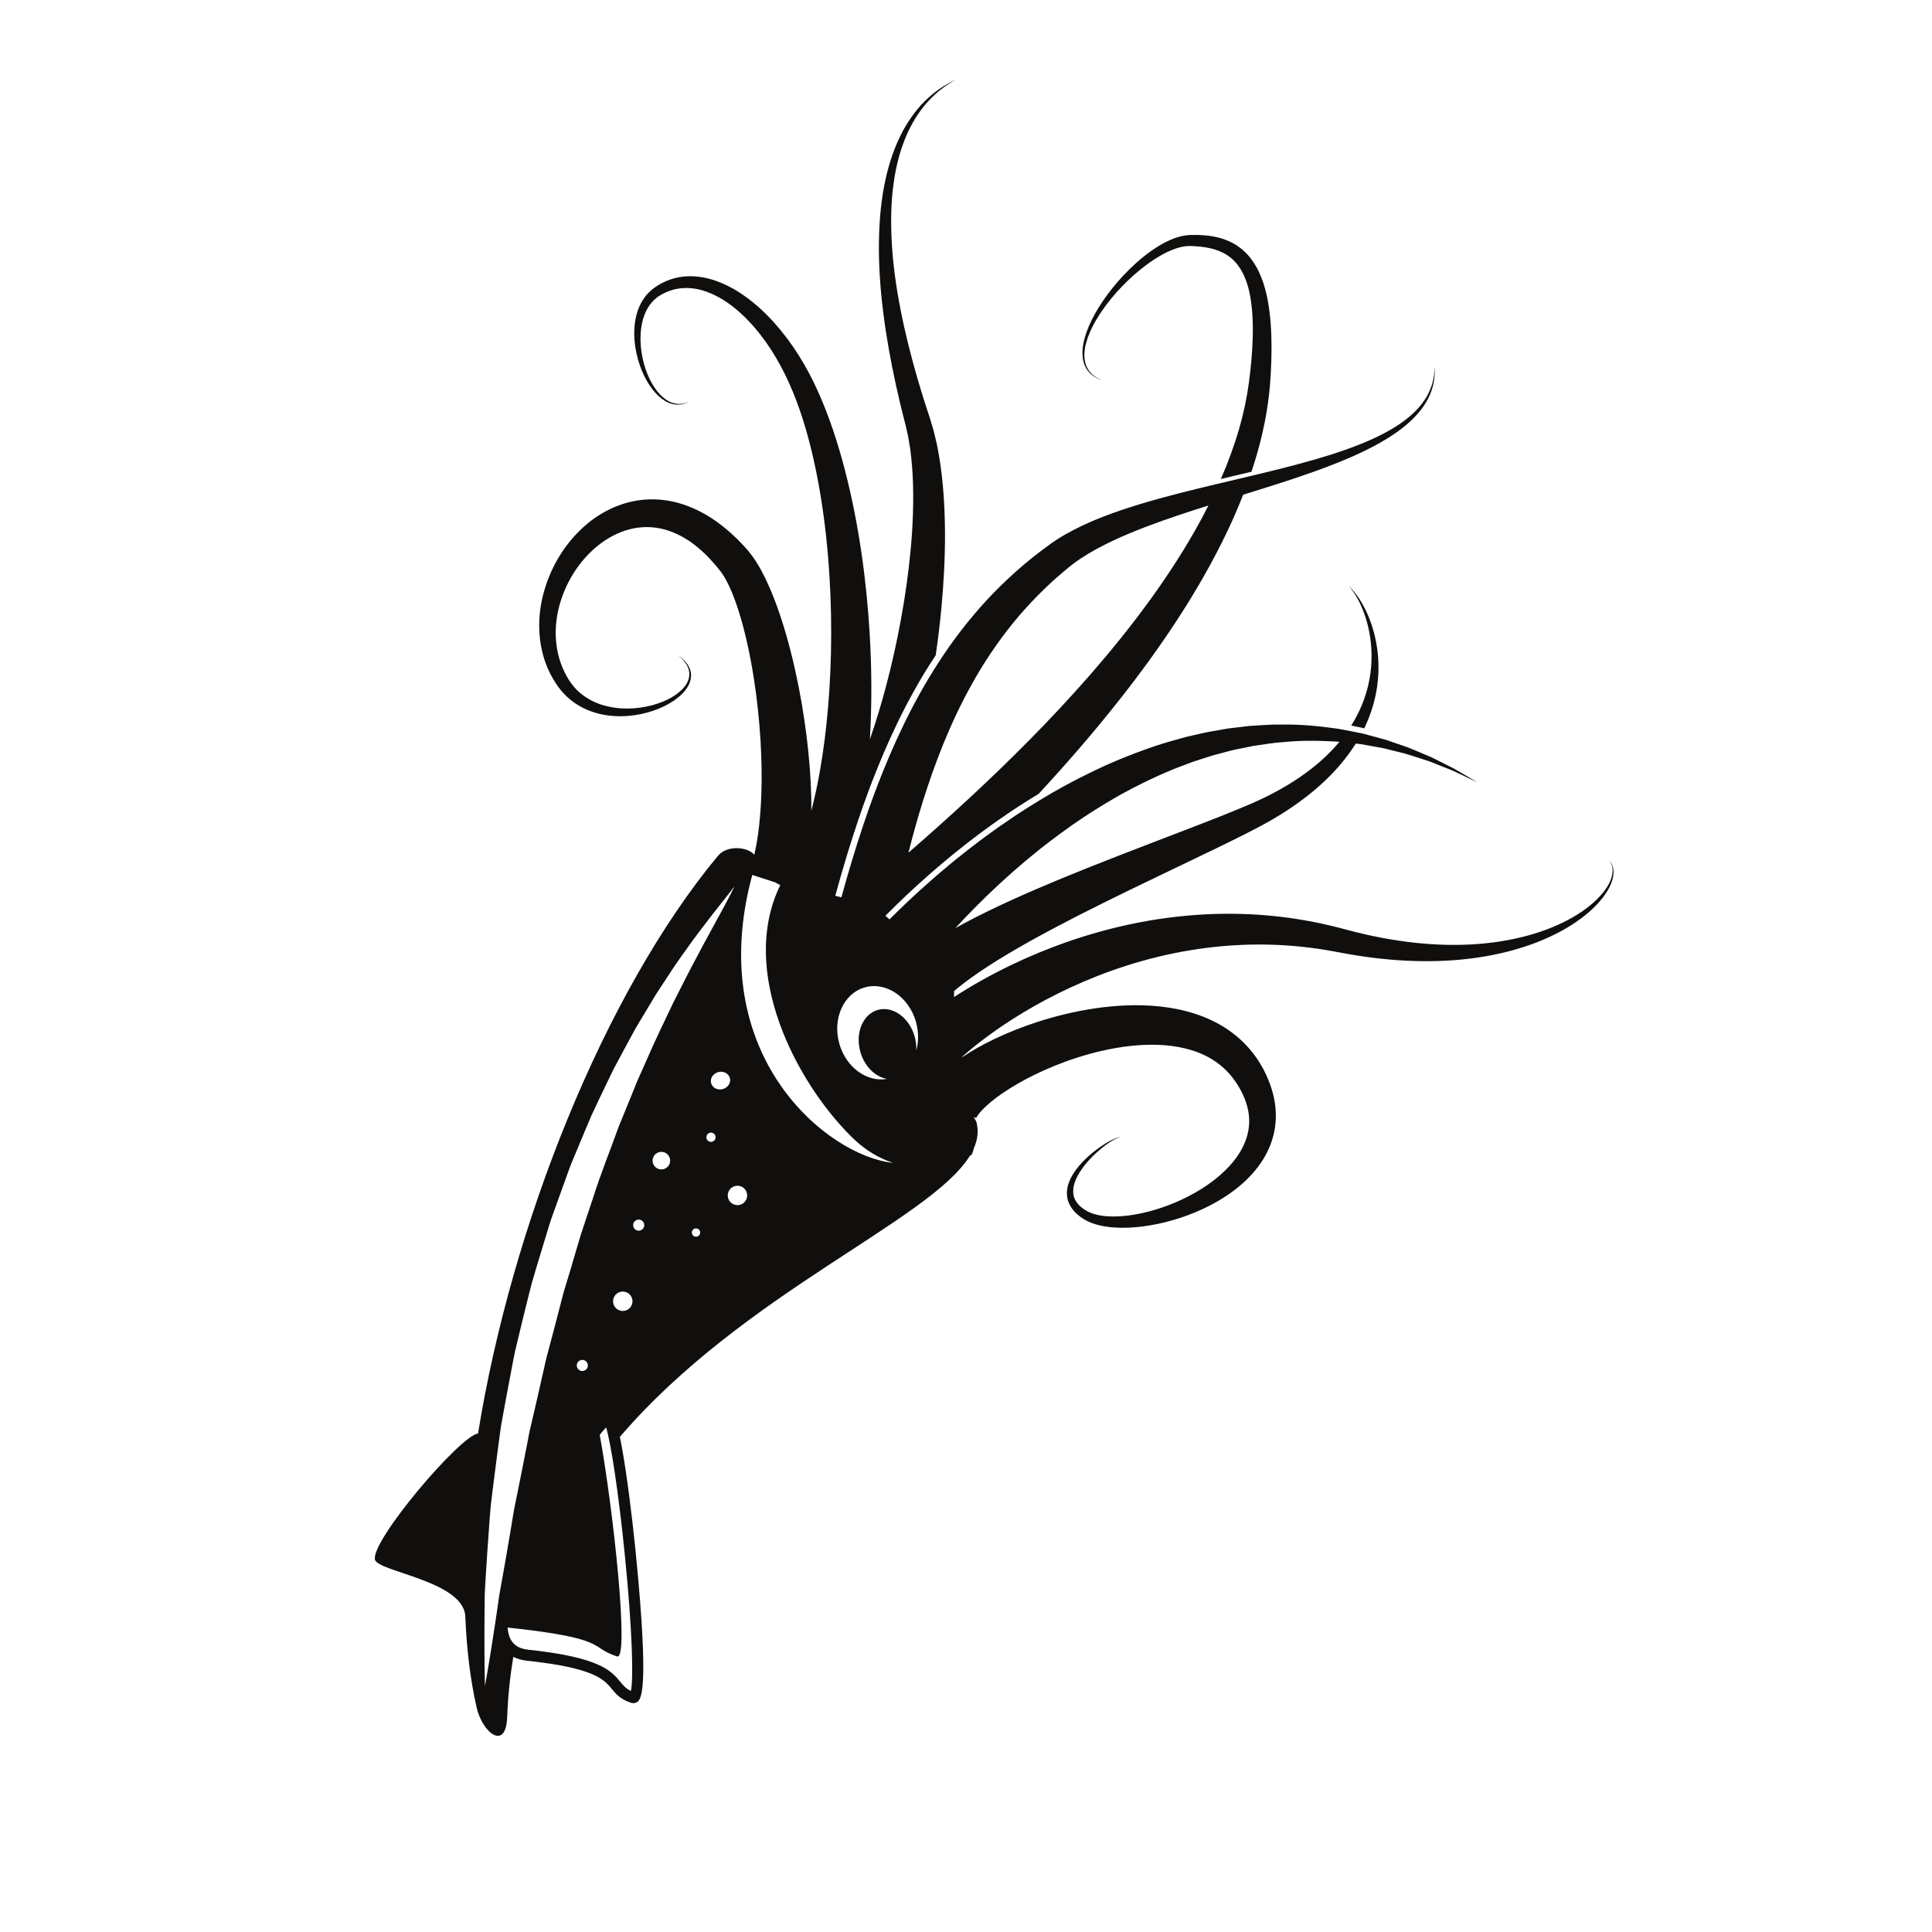 <?xml version="1.0" encoding="UTF-8"?>
<svg version="1.1" viewBox="0 0 800 800" xml:space="preserve" xmlns="http://www.w3.org/2000/svg"><defs><clipPath id="a"><path d="m0 600h600v-600h-600z"/></clipPath></defs><g transform="matrix(1.333 0 0 -1.333 0 800)"><g clip-path="url(#a)"><path d="m336.65 487.52c-0.519 1.74-0.526 3.879-0.066 6.143 0.935 4.556 3.525 9.645 7.301 14.811 1.896 2.585 4.109 5.194 6.67 7.743 2.562 2.54 5.457 5.043 8.872 7.207 1.712 1.076 3.557 2.066 5.626 2.8 1.053 0.362 2.095 0.652 3.333 0.814 0.335 0.049 0.579 0.062 0.835 0.082l0.195 0.014 0.258 0.01 0.404 9e-3c0.541 0.013 1.084 0.027 1.635 0.012 2.191-0.036 4.471-0.21 6.771-0.81 1.151-0.278 2.295-0.698 3.426-1.193 1.11-0.542 2.223-1.143 3.225-1.93 2.062-1.508 3.707-3.559 4.988-5.747 1.285-2.202 2.172-4.575 2.842-6.981 0.67-2.411 1.096-4.867 1.402-7.339 0.311-2.473 0.485-4.965 0.555-7.466 0.158-4.995-0.02-10.076-0.422-15.155-0.437-5.165-1.273-10.354-2.48-15.485-0.912-3.85-2.01-7.67-3.266-11.448-3.105-0.746-6.279-1.495-9.508-2.257 2.215 5.105 4.135 10.3 5.662 15.555 1.373 4.754 2.395 9.554 3.043 14.34 0.649 4.877 1.088 9.684 1.196 14.418 0.064 2.363 0.025 4.695-0.131 6.977-0.158 2.28-0.422 4.521-0.891 6.654-0.912 4.262-2.668 8.147-5.617 10.614-2.918 2.519-6.959 3.48-10.932 3.736-0.498 0.041-0.998 0.057-1.498 0.073l-0.375 0.012-0.094 3e-3c-0.042 1e-3 0.049 3e-3 -0.037 1e-3l-0.193-4e-3c-0.262-4e-3 -0.531-8e-3 -0.709-0.03-0.812-0.06-1.767-0.25-2.641-0.505-1.785-0.523-3.515-1.317-5.146-2.227-3.274-1.827-6.193-4.072-8.795-6.384-2.602-2.32-4.892-4.736-6.873-7.146-3.947-4.819-6.732-9.633-7.865-13.952-0.562-2.149-0.664-4.178-0.264-5.853 0.382-1.684 1.285-2.931 2.164-3.735 0.885-0.818 1.723-1.25 2.277-1.536 0.576-0.253 0.873-0.383 0.873-0.383s-0.306 0.114-0.894 0.334c-0.57 0.258-1.438 0.644-2.391 1.432-0.943 0.772-1.964 2.019-2.465 3.772m88.45-99.879c1.045 4.641 1.144 9.093 0.718 12.98-0.418 3.896-1.353 7.237-2.384 9.875-1.034 2.645-2.17 4.592-3.047 5.841-0.436 0.63-0.817 1.079-1.069 1.383-0.265 0.295-0.404 0.446-0.404 0.446s0.151-0.139 0.442-0.411c0.279-0.282 0.697-0.701 1.187-1.297 0.99-1.183 2.309-3.051 3.586-5.655 1.279-2.598 2.527-5.933 3.305-9.935 0.781-3.994 1.082-8.669 0.39-13.711-0.578-4.295-1.902-8.839-4.05-13.275-0.29 0.077-0.567 0.151-0.858 0.231-1.039 0.21-2.105 0.428-3.176 0.644 2.635 4.178 4.409 8.6 5.36 12.884m-191.42-59.282 7.062-2.284c0.524-0.262 1.067-0.546 1.638-0.869-13.061-26.762 4.937-61.282 22.271-78.337 4.218-4.148 8.582-6.594 12.771-7.932-19.915 1.901-59.042 32.965-43.742 89.422m-3.786-102.46c-1.603-0.451-3.27 0.483-3.721 2.086-0.451 1.604 0.483 3.27 2.086 3.721 1.603 0.453 3.269-0.482 3.721-2.086 0.451-1.603-0.483-3.269-2.086-3.721m-5.344 35.95c-1.603-0.452-3.234 0.359-3.642 1.81-0.409 1.451 0.56 2.994 2.163 3.446 1.603 0.451 3.235-0.36 3.643-1.811 0.409-1.451-0.56-2.992-2.164-3.445m-3.306-16.352c-0.763-0.215-1.556 0.231-1.77 0.992-0.216 0.764 0.229 1.557 0.992 1.772s1.557-0.231 1.771-0.992c0.215-0.764-0.23-1.557-0.993-1.772m-4.564 57.801c-2.399-4.391-4.892-9.453-7.685-14.91-2.609-5.561-5.568-11.492-8.317-17.948-0.716-1.599-1.437-3.22-2.171-4.863-0.755-1.627-1.377-3.344-2.084-5.043-1.391-3.4-2.812-6.875-4.256-10.41-2.559-7.203-5.562-14.492-7.963-22.15-1.263-3.805-2.574-7.623-3.82-11.481-1.151-3.892-2.306-7.797-3.461-11.703l-1.775-5.844c-0.542-1.963-1.023-3.939-1.537-5.904-0.996-3.936-2.058-7.838-3.083-11.721-0.257-0.97-0.514-1.937-0.77-2.904-0.261-0.965-0.442-1.947-0.665-2.916-0.442-1.941-0.881-3.875-1.317-5.793-0.874-3.84-1.726-7.639-2.615-11.365-0.22-0.932-0.438-1.862-0.656-2.787-0.179-0.932-0.356-1.86-0.533-2.784-0.359-1.847-0.713-3.679-1.064-5.49-0.721-3.621-1.427-7.166-2.113-10.615-0.047-0.225-0.09-0.441-0.136-0.664-0.307-1.496-0.612-2.982-0.911-4.438-0.312-1.681-0.543-3.349-0.832-4.982-0.555-3.269-1.089-6.43-1.603-9.461-0.536-3.035-1.051-5.943-1.54-8.711-0.245-1.383-0.519-2.728-0.72-4.045-0.188-1.316-0.37-2.595-0.547-3.836-0.24-1.679-0.479-3.281-0.712-4.81-0.454-2.987-0.885-5.684-1.253-8.043-0.541-3.569-1.06-6.369-1.374-8.285-0.344-1.912-0.525-2.932-0.525-2.932s-0.024 1.031-0.069 2.969c-0.017 1.935-0.099 4.781-0.085 8.398-3e-3 3.264-0.021 7.168 0.023 11.606 4e-3 0.484 8e-3 0.968 0.015 1.464 0.017 1.262 0.033 2.565 0.051 3.907 0.038 1.342 0.146 2.715 0.218 4.127 0.095 1.484 0.191 3.011 0.291 4.576 0.09 1.41 0.181 2.849 0.273 4.32 0.221 3.102 0.45 6.332 0.687 9.676 0.123 1.674 0.24 3.377 0.412 5.098 0.21 1.718 0.423 3.463 0.638 5.232 0.452 3.537 0.918 7.17 1.394 10.887 0.247 1.855 0.497 3.734 0.749 5.629 0.132 0.947 0.263 1.898 0.395 2.855 0.173 0.949 0.345 1.902 0.518 2.861 0.681 3.836 1.426 7.725 2.167 11.666 0.77 3.936 1.4 7.954 2.451 11.915 0.967 3.98 1.912 8 2.929 12.017 0.511 2.01 0.987 4.031 1.526 6.039l1.774 5.988c1.212 3.985 2.422 7.969 3.629 11.938 0.6 1.986 1.356 3.918 2.041 5.867 0.699 1.944 1.396 3.881 2.089 5.811 0.696 1.929 1.39 3.849 2.078 5.761 0.694 1.911 1.537 3.756 2.289 5.62 1.544 3.714 3.07 7.382 4.607 10.97 1.659 3.539 3.301 7.016 4.942 10.397 0.837 1.683 1.586 3.383 2.466 4.998 0.868 1.619 1.727 3.219 2.572 4.797 0.851 1.574 1.691 3.125 2.519 4.654 0.419 0.76 0.813 1.527 1.242 2.268 0.44 0.734 0.874 1.464 1.305 2.187 1.732 2.883 3.406 5.668 5.012 8.344 1.711 2.605 3.351 5.105 4.91 7.48 1.545 2.38 3.143 4.551 4.604 6.613 2.894 4.144 5.653 7.585 7.834 10.466 2.198 2.857 4.02 5.049 5.188 6.597 1.203 1.523 1.845 2.335 1.845 2.335s-0.468-0.922-1.346-2.651c-0.889-1.72-2.207-4.242-3.975-7.403-0.862-1.586-1.815-3.341-2.853-5.252-0.519-0.953-1.059-1.945-1.619-2.974-0.546-1.035-1.112-2.107-1.698-3.215m-0.124-87.27c-0.687-0.193-1.4 0.207-1.595 0.893-0.192 0.687 0.208 1.402 0.895 1.596 0.688 0.193 1.401-0.207 1.595-0.895 0.194-0.687-0.207-1.4-0.895-1.594m-10.373 20.953c-1.452-0.406-2.958 0.44-3.367 1.889-0.408 1.449 0.436 2.957 1.888 3.365 1.451 0.409 2.957-0.437 3.365-1.886 0.408-1.452-0.436-2.959-1.886-3.368m-7.317-19.068c-0.916-0.26-1.868 0.276-2.125 1.192-0.259 0.916 0.275 1.867 1.191 2.126 0.917 0.256 1.869-0.277 2.127-1.193s-0.276-1.869-1.193-2.125m-4.593-24.887c-1.603-0.451-3.27 0.483-3.721 2.086-0.45 1.604 0.484 3.27 2.087 3.721s3.27-0.482 3.72-2.086c0.452-1.603-0.482-3.269-2.086-3.721m-12.917-18.691c-0.917-0.258-1.869 0.277-2.127 1.193s0.276 1.868 1.192 2.125c0.917 0.258 1.869-0.275 2.126-1.191 0.259-0.916-0.275-1.869-1.191-2.127m12.821-58.082c2.268-22.861 2.615-37.447 1.818-41.35-1.578 0.713-2.327 1.621-3.3 2.799-2.802 3.397-6.289 7.621-28.6 9.988-3.553 0.377-5.527 2.082-6.21 5.366-0.1 0.484-0.171 0.99-0.218 1.519 31.844-3.381 25.126-6.107 34.027-8.98 3.844-1.239-1.11 45.189-5.396 68.834 0.778 0.978 1.449 1.767 1.977 2.326 1.418-4.553 3.851-19.815 5.902-40.502m74.481 177.18c6.581 1.853 13.693-2.959 15.886-10.748 0.074-0.268 0.127-0.536 0.188-0.803 0.511-2.205 0.579-4.395 0.243-6.436-0.089-0.535-0.21-1.054-0.351-1.566 0.063 1.381-0.095 2.83-0.504 4.283-1.655 5.881-6.772 9.584-11.43 8.272-4.658-1.309-7.092-7.139-5.438-13.02 1.285-4.564 4.66-7.807 8.284-8.418-6.267-1.088-12.749 3.607-14.824 10.98-2.192 7.79 1.366 15.606 7.946 17.456m31.548 22.068c1.29 1.32 2.646 2.747 4.13 4.191 0.739 0.727 1.496 1.475 2.271 2.239 0.79 0.749 1.598 1.515 2.424 2.296 1.635 1.587 3.426 3.131 5.235 4.792 1.867 1.584 3.747 3.301 5.782 4.923 3.997 3.355 8.395 6.646 13.035 9.936 4.653 3.267 9.639 6.369 14.821 9.331 5.223 2.873 10.667 5.552 16.269 7.868 1.401 0.576 2.829 1.08 4.241 1.624l2.127 0.804 2.154 0.693c1.44 0.453 2.868 0.949 4.311 1.366 1.453 0.386 2.9 0.77 4.344 1.153 1.441 0.422 2.904 0.673 4.353 0.984 0.727 0.151 1.449 0.301 2.172 0.451 0.723 0.157 1.443 0.303 2.17 0.393 2.9 0.42 5.77 0.91 8.619 1.077 5.695 0.588 11.242 0.448 16.508 0.178 0.301-0.026 0.592-0.061 0.891-0.089-2.469-2.963-5.356-5.74-8.577-8.262-4.634-3.646-9.92-6.791-15.552-9.465-0.696-0.32-1.395-0.642-2.094-0.965l-2.223-0.97c-1.469-0.611-2.943-1.225-4.422-1.839-2.994-1.22-6.023-2.418-9.064-3.604-12.172-4.732-24.471-9.338-35.955-13.93-11.49-4.582-22.18-9.127-31.267-13.564-3.671-1.785-7.074-3.559-10.177-5.301 1.063 1.153 2.22 2.386 3.474 3.69m-16.75 24.612c1.267 4.717 2.798 10.001 4.689 15.673 1.895 5.669 4.137 11.731 6.867 17.964 1.37 3.113 2.866 6.265 4.487 9.436 1.642 3.158 3.411 6.33 5.329 9.482 3.878 6.27 8.34 12.471 13.526 18.225 2.584 2.884 5.324 5.673 8.214 8.338 1.463 1.312 2.932 2.629 4.459 3.884 0.369 0.306 0.777 0.662 1.114 0.927l1.097 0.864c0.744 0.562 1.514 1.105 2.301 1.635 6.349 4.226 13.763 7.428 21.172 10.24 6.215 2.34 12.494 4.391 18.672 6.337-0.67-1.325-1.354-2.645-2.059-3.954-4.802-8.924-10.343-17.475-16.232-25.59-5.895-8.118-12.139-15.801-18.44-23.024-12.617-14.441-25.421-27.051-36.687-37.543-7.367-6.852-14.081-12.797-19.77-17.73 0.392 1.535 0.81 3.147 1.261 4.836m217.63-9.55c-0.201 0.864-0.537 1.465-0.807 1.825-0.269 0.361-0.431 0.527-0.431 0.527s0.15-0.18 0.388-0.556c0.239-0.374 0.524-0.988 0.653-1.833 0.127-0.843 0.041-1.914-0.326-3.088-0.379-1.173-1.032-2.447-1.965-3.736-1.862-2.58-4.772-5.233-8.532-7.584-3.752-2.37-8.349-4.446-13.564-6.039-5.219-1.583-11.051-2.682-17.268-3.156-6.216-0.493-12.814-0.362-19.572 0.358-6.756 0.717-13.682 2.033-20.566 3.85-0.881 0.231-1.764 0.464-2.647 0.697-0.914 0.231-1.824 0.484-2.746 0.691-1.838 0.446-3.693 0.847-5.56 1.218-3.737 0.737-7.524 1.318-11.33 1.739-7.622 0.842-15.331 1.03-22.893 0.614-7.565-0.412-14.982-1.424-22.065-2.888-14.175-2.925-26.941-7.667-37.424-12.676-7.099-3.39-13.162-6.904-18.083-10.103 5e-3 0.398 9e-3 0.799 0.027 1.189 0.01 0.227 7e-3 0.453 9e-3 0.68 3.745 3.238 9.778 7.453 17.432 11.959 8.221 4.872 18.265 10.143 29.205 15.561 10.942 5.433 22.788 10.994 34.631 16.734 2.961 1.438 5.922 2.893 8.864 4.378 1.48 0.762 2.957 1.521 4.429 2.279l2.147 1.162c0.74 0.419 1.476 0.837 2.215 1.255 5.757 3.358 11.152 7.211 15.83 11.58 3.941 3.661 7.345 7.709 10.015 11.971 0.553-0.063 1.118-0.127 1.662-0.189 2.454-0.444 4.821-0.873 7.096-1.285 2.248-0.562 4.404-1.101 6.455-1.614 2.033-0.582 3.928-1.25 5.735-1.817 0.894-0.307 1.787-0.538 2.601-0.881 0.822-0.329 1.613-0.644 2.373-0.949 1.526-0.608 2.928-1.167 4.194-1.672 2.474-1.137 4.398-2.087 5.726-2.709 1.322-0.632 2.027-0.969 2.027-0.969s-0.671 0.396-1.935 1.138c-1.268 0.735-3.107 1.851-5.494 3.206-1.227 0.616-2.582 1.299-4.061 2.042-0.74 0.372-1.511 0.759-2.31 1.162-0.793 0.418-1.668 0.727-2.545 1.114-0.104 0.043-0.209 0.089-0.313 0.131-1.679 0.701-3.443 1.487-5.34 2.212-2.043 0.702-4.189 1.441-6.429 2.211-2.281 0.647-4.676 1.271-7.155 1.945-2.511 0.508-5.115 1.058-7.812 1.525-5.412 0.753-11.191 1.395-17.197 1.3-3.01 0.077-6.051-0.168-9.149-0.351-0.777-0.03-1.547-0.117-2.318-0.215-0.774-0.092-1.551-0.184-2.326-0.276-1.557-0.195-3.133-0.333-4.684-0.643-1.558-0.273-3.125-0.547-4.695-0.821-1.565-0.31-3.115-0.699-4.68-1.049l-2.349-0.54-2.319-0.651c-1.543-0.446-3.107-0.854-4.641-1.334-6.146-1.938-12.156-4.274-17.956-6.845-5.754-2.656-11.323-5.491-16.543-8.518-5.204-3.051-10.167-6.14-14.692-9.314-2.305-1.537-4.438-3.164-6.562-4.675-2.059-1.585-4.098-3.064-5.969-4.586-0.944-0.751-1.869-1.487-2.773-2.206-0.889-0.737-1.758-1.458-2.605-2.159-1.705-1.393-3.267-2.776-4.754-4.058-2.955-2.584-5.47-4.908-7.526-6.842-2.056-1.964-3.714-3.571-4.713-4.577-0.348-0.345-0.636-0.633-0.872-0.868l-1.246 1.15s0.554 0.552 1.592 1.584l9e-3 9e-3c0.464 0.467 1.074 1.067 1.795 1.768 0.832 0.808 1.812 1.752 2.91 2.8 2.055 1.935 4.572 4.259 7.526 6.843 1.487 1.282 3.049 2.664 4.755 4.057 0.845 0.702 1.714 1.422 2.604 2.159 0.903 0.719 1.828 1.455 2.772 2.207 1.87 1.522 3.911 3.001 5.97 4.585 2.122 1.511 4.257 3.139 6.562 4.676 3.465 2.43 7.189 4.81 11.08 7.161 8.133 8.781 16.733 18.606 25.228 29.375 6.112 7.759 12.159 16.012 17.844 24.729 5.682 8.718 11.004 17.905 15.565 27.507 1.765 3.709 3.404 7.488 4.896 11.32 12.014 3.715 23.291 7.273 32.852 11.397 5.709 2.459 10.808 5.127 14.953 8.083 4.154 2.934 7.293 6.231 9.119 9.409 1.848 3.178 2.392 6.068 2.535 7.98 0.082 0.964 0.059 1.705 0.049 2.202-0.028 0.497-0.041 0.753-0.041 0.753s-4e-3 -0.256-0.01-0.753c-0.025-0.496-0.053-1.234-0.197-2.18-0.27-1.881-1-4.664-2.985-7.596-1.964-2.937-5.177-5.887-9.375-8.447-0.285-0.176-0.584-0.345-0.877-0.517-4.025-2.366-8.83-4.459-14.187-6.348-11.506-4.067-25.469-7.209-40.465-10.768-7.504-1.794-15.278-3.692-23.147-6.058-7.853-2.404-15.86-5.166-23.529-9.531-0.956-0.552-1.906-1.129-2.843-1.743l-1.388-0.944c-0.494-0.34-0.874-0.638-1.317-0.958-1.724-1.245-3.395-2.558-5.061-3.874-3.299-2.674-6.462-5.505-9.464-8.457-6.024-5.889-11.313-12.327-15.953-18.865-2.296-3.284-4.429-6.595-6.418-9.891-1.965-3.308-3.789-6.599-5.47-9.843-3.351-6.495-6.144-12.795-8.53-18.666-2.383-5.873-4.342-11.324-5.981-16.176-1.631-4.853-2.977-9.105-4.015-12.617-1.047-3.496-1.859-6.358-2.361-8.173-0.334-1.2-0.565-2.032-0.689-2.473l-1.289 0.315-0.616 0.152s0.276 0.988 0.792 2.841c0.501 1.815 1.314 4.678 2.361 8.173 0.268 0.906 0.557 1.863 0.864 2.864 0.887 2.883 1.94 6.151 3.149 9.754 1.641 4.852 3.6 10.303 5.983 16.176 2.386 5.871 5.179 12.171 8.53 18.666 1.681 3.244 3.505 6.534 5.47 9.843 1.284 2.127 2.635 4.261 4.045 6.391 0.703 4.805 1.314 9.765 1.792 14.87 0.696 7.522 1.122 15.327 1.1 23.291-0.074 7.967-0.518 16.097-1.929 24.22l-0.574 3.043c-0.214 1.013-0.473 2.026-0.709 3.036-0.219 1.01-0.523 2.017-0.829 3.022l-0.448 1.504-0.216 0.696-0.228 0.7c-0.606 1.868-1.209 3.731-1.812 5.59-0.556 1.838-1.112 3.671-1.664 5.496-2.151 7.357-3.991 14.685-5.389 21.843-1.405 7.154-2.363 14.148-2.736 20.807-0.373 6.653-0.248 12.984 0.601 18.728 0.371 2.884 0.994 5.597 1.671 8.155 0.71 2.549 1.588 4.903 2.533 7.068 1.966 4.289 4.334 7.737 6.679 10.213 2.325 2.506 4.516 4.116 6.056 5.119 0.765 0.517 1.386 0.856 1.801 1.091 0.415 0.236 0.629 0.358 0.629 0.358s-0.221-0.108-0.651-0.313c-0.431-0.207-1.076-0.505-1.878-0.97-1.614-0.901-3.937-2.371-6.482-4.763-2.565-2.362-5.242-5.732-7.58-10.031-1.13-2.166-2.207-4.544-3.121-7.135-0.883-2.595-1.72-5.369-2.309-8.32-1.285-5.89-1.861-12.414-1.947-19.295-0.083-6.886 0.411-14.137 1.348-21.57 0.932-7.436 2.299-15.053 3.985-22.729 0.442-1.925 0.886-3.856 1.331-5.794 0.474-1.895 0.95-3.798 1.427-5.703l0.18-0.714 0.095-0.389 0.076-0.337 0.302-1.345c0.207-0.895 0.414-1.788 0.547-2.716 0.148-0.92 0.318-1.831 0.45-2.757l0.329-2.798c0.782-7.494 0.687-15.181 0.24-22.715-0.496-7.546-1.411-14.968-2.567-22.104-2.327-14.276-5.629-27.414-9.15-38.297-0.464-1.43-0.931-2.82-1.401-4.169 0.609 10.264 0.627 21.465-0.081 33.176-0.989 16.181-3.28 33.357-7.586 50.15-2.172 8.387-4.844 16.686-8.375 24.561-3.493 7.892-8.062 15.254-13.59 21.445-2.766 3.094-5.787 5.898-9.078 8.246-3.27 2.361-6.866 4.231-10.648 5.342-3.772 1.108-7.825 1.287-11.474 0.286-1.821-0.49-3.523-1.256-5.046-2.203-0.743-0.501-1.483-0.979-2.152-1.588-0.717-0.633-1.308-1.27-1.841-1.984-2.134-2.84-2.966-6.124-3.237-9.122-0.252-3.026 0.05-5.872 0.61-8.46 1.152-5.17 3.32-9.374 5.858-12.194 1.27-1.406 2.657-2.446 4.013-3.037 1.353-0.61 2.644-0.723 3.643-0.623 1.004 0.112 1.73 0.389 2.198 0.601 0.466 0.216 0.697 0.347 0.697 0.347s-0.239-0.115-0.716-0.301c-0.476-0.18-1.213-0.407-2.193-0.452-0.974-0.034-2.198 0.155-3.444 0.816-1.25 0.643-2.503 1.714-3.629 3.133-2.25 2.841-4.075 7.028-4.851 12.004-0.375 2.484-0.479 5.181-0.07 7.917 0.415 2.714 1.374 5.519 3.239 7.674 0.45 0.535 0.998 1.044 1.524 1.451 0.558 0.456 1.228 0.82 1.882 1.202 1.338 0.707 2.782 1.236 4.294 1.532 3.026 0.604 6.301 0.248 9.439-0.909 3.139-1.166 6.171-2.996 8.944-5.308 2.787-2.293 5.353-5.021 7.681-8.018 4.67-6.007 8.37-13.05 11.192-20.589 2.839-7.55 4.899-15.592 6.478-23.724 3.124-16.292 4.315-32.99 4.3-48.554-0.016-15.573-1.316-30.057-3.41-42.126-0.806-4.673-1.745-8.974-2.744-12.848 0.019 5.505-0.266 11.706-0.959 18.44-0.636 6.272-1.612 13.002-2.994 20.058-1.398 7.054-3.177 14.434-5.685 21.988-1.265 3.776-2.704 7.596-4.548 11.441-0.927 1.924-1.956 3.854-3.224 5.792-0.632 0.969-1.321 1.939-2.137 2.911l-0.303 0.362-0.319 0.356-0.506 0.551c-0.348 0.375-0.643 0.714-1.039 1.12-1.598 1.663-3.16 3.145-4.881 4.576-1.726 1.413-3.542 2.754-5.493 3.944-3.905 2.362-8.336 4.172-13.046 4.857-4.699 0.705-9.582 0.219-13.97-1.302-4.407-1.509-8.318-3.966-11.602-6.907-6.568-5.923-10.801-13.642-12.729-21.562-1.946-7.917-1.333-16.254 1.837-23.074 0.797-1.718 1.685-3.262 2.769-4.828 0.267-0.348 0.473-0.656 0.787-1.035 0.305-0.369 0.607-0.755 0.919-1.077 0.609-0.68 1.27-1.304 1.952-1.885 2.732-2.335 5.929-3.796 9.05-4.583 3.137-0.78 6.216-0.932 9.082-0.717 2.867 0.22 5.534 0.809 7.939 1.627 2.404 0.823 4.554 1.879 6.375 3.12 1.814 1.241 3.316 2.678 4.276 4.27 0.976 1.581 1.274 3.35 0.955 4.754-0.317 1.414-1.047 2.416-1.678 3.127-0.641 0.718-1.22 1.17-1.609 1.47-0.397 0.29-0.602 0.439-0.602 0.439s0.193-0.164 0.568-0.48c0.364-0.326 0.907-0.818 1.481-1.562 0.567-0.737 1.189-1.759 1.384-3.075 0.194-1.309-0.183-2.855-1.174-4.234-1.994-2.779-5.862-4.948-10.477-6.172-4.615-1.2-10.249-1.517-15.709 0.249-2.704 0.895-5.318 2.35-7.433 4.444-0.528 0.522-1.035 1.074-1.494 1.671-0.249 0.295-0.436 0.588-0.649 0.879-0.207 0.281-0.447 0.69-0.671 1.03-0.756 1.274-1.499 2.764-2.065 4.25-2.321 6.02-2.376 13.164-0.249 19.872 2.094 6.7 6.248 13.075 11.881 17.484 2.808 2.197 5.981 3.867 9.293 4.754 3.31 0.894 6.739 0.986 10.022 0.267 3.289-0.711 6.423-2.223 9.293-4.227 1.431-1.013 2.79-2.165 4.096-3.384 1.292-1.226 2.546-2.599 3.633-3.885 0.283-0.325 0.616-0.76 0.921-1.134l0.466-0.581 0.118-0.146 0.058-0.073c-0.011 0.012 0.107-0.129-0.011 8e-3l0.159-0.222c0.425-0.579 0.846-1.255 1.248-1.97 0.808-1.428 1.542-3.023 2.207-4.671 1.333-3.299 2.413-6.799 3.34-10.294 1.842-7.009 3.077-14.035 3.963-20.716 0.873-6.69 1.384-13.057 1.602-18.91 0.46-11.718-0.312-21.349-1.446-27.646-0.228-1.293-0.469-2.44-0.705-3.454-2.007 2.458-8.423 3.118-11.278-0.319-35.426-42.661-64.179-115.08-74.531-179.48l1e-3 0.018c-5.644-0.688-33.508-33.541-32.015-39.209 0.989-3.75 27.304-6.584 28.047-17.457l2e-3 0.023c0.408-10.223 1.553-19.783 3.516-28.445 1.788-7.891 9.107-13.666 9.499-2.996 0.238 6.492 0.896 12.718 1.919 18.703 1.222-0.623 2.641-1.033 4.264-1.205 20.911-2.219 23.902-5.844 26.305-8.754 1.311-1.59 2.667-3.231 6.009-4.311 0.408-0.131 0.839-0.14 1.244-0.027h1e-3c1.594 0.449 4.261 1.201 0.974 38.414-1.053 11.92-2.476 24.223-3.905 33.758-0.686 4.576-1.28 7.947-1.811 10.445 38.436 44.836 96.28 67.121 108.73 87.334 0.345 0.178 0.53 0.285 0.53 0.285 0.304 0.631 0.54 1.328 0.72 2.082 1.192 2.721 1.507 5.418 0.776 8.145-0.227 0.513-0.445 0.91-0.668 1.201-0.016 0.123-0.033 0.246-0.049 0.369l0.574-0.396s0.118 0.181 0.344 0.537c0.05 0.076 0.106 0.162 0.168 0.258 0.02 0.029 0.042 0.06 0.064 0.093 0.022 0.039 0.047 0.08 0.072 0.123 0.067 0.088 0.138 0.18 0.215 0.278 0.594 0.785 1.794 2.111 3.758 3.73 3.894 3.252 10.78 7.572 19.79 11.231 4.503 1.822 9.537 3.498 14.945 4.72 5.398 1.209 11.199 2 17.033 1.809 5.813-0.186 11.684-1.391 16.574-4.279 2.451-1.43 4.613-3.301 6.453-5.537 0.436-0.581 0.899-1.141 1.295-1.762l0.307-0.457 0.08-0.112c0.012-0.019-6e-3 0.014-0.022 0.041 2e-3 -3e-3 2e-3 -1e-3 4e-3 -7e-3l0.043-0.071 0.168-0.277 0.66-1.111c0.651-1.147 1.321-2.557 1.797-3.897 0.985-2.717 1.354-5.531 1-8.308-0.341-2.778-1.416-5.518-3.029-8.038-1.611-2.521-3.729-4.814-6.078-6.843-2.354-2.033-4.957-3.801-7.652-5.33-5.407-3.057-11.184-5.196-16.805-6.385-2.811-0.592-5.592-0.943-8.257-0.957-2.654-0.012-5.231 0.299-7.376 1.183-2.126 0.92-4.039 2.403-4.836 4.223-0.841 1.83-0.528 3.979 0.219 5.813 0.748 1.853 1.851 3.47 2.969 4.869 1.125 1.4 2.291 2.594 3.395 3.615 2.218 2.039 4.185 3.406 5.601 4.184 0.71 0.384 1.29 0.623 1.701 0.691 0.32 0.07 0.495-0.037 0.556-0.098-0.017 0.022-0.043 0.051-0.089 0.08-0.094 0.057-0.26 0.086-0.473 0.069-0.426-0.037-1.034-0.233-1.782-0.565-1.497-0.672-3.585-1.89-6.005-3.783-1.206-0.951-2.494-2.072-3.778-3.432-1.274-1.363-2.577-2.957-3.581-4.962-0.497-1.004-0.913-2.122-1.098-3.362-0.188-1.234-0.118-2.607 0.349-3.91 0.457-1.303 1.278-2.484 2.266-3.459 1.01-0.98 2.094-1.783 3.408-2.467 2.597-1.316 5.492-1.863 8.432-2.091 2.948-0.219 5.982-0.075 9.056 0.318 6.147 0.805 12.485 2.58 18.68 5.453 3.092 1.445 6.149 3.172 9.051 5.301 2.898 2.123 5.666 4.64 8 7.713 2.328 3.054 4.195 6.732 5.039 10.785 0.867 4.041 0.641 8.346-0.432 12.256-0.539 1.98-1.205 3.789-2.119 5.738l-0.58 1.176-0.144 0.291-0.035 0.074-0.098 0.176-0.092 0.164-0.369 0.652c-0.477 0.877-1.043 1.711-1.592 2.553-2.301 3.309-5.213 6.246-8.51 8.527-1.636 1.16-3.365 2.153-5.128 3.004-1.764 0.86-3.569 1.586-5.383 2.166-3.629 1.19-7.29 1.903-10.866 2.287-7.169 0.778-14.005 0.338-20.337-0.58-6.335-0.937-12.182-2.408-17.485-4.095-9.957-3.209-17.971-7.2-23.705-11.057-9e-3 0.043-0.019 0.088-0.028 0.131 0.445 0.394 0.914 0.804 1.418 1.234 4.564 3.897 11.631 9.193 20.872 14.436 9.225 5.24 20.635 10.431 33.496 14.047 6.426 1.81 13.201 3.229 20.174 4.106 6.969 0.88 14.133 1.216 21.297 0.933 3.58-0.141 7.162-0.434 10.714-0.877 1.776-0.224 3.545-0.478 5.305-0.774 0.883-0.134 1.758-0.312 2.633-0.47 0.902-0.168 1.807-0.334 2.703-0.501 7.358-1.357 14.674-2.18 21.785-2.396 7.108-0.217 13.998 0.168 20.436 1.172 6.437 0.985 12.414 2.587 17.703 4.639 5.287 2.062 9.883 4.575 13.582 7.319 3.705 2.729 6.508 5.701 8.236 8.524 0.869 1.41 1.45 2.791 1.752 4.044 0.291 1.256 0.295 2.381 0.096 3.243" fill="#110f0d"/></g></g></svg>

